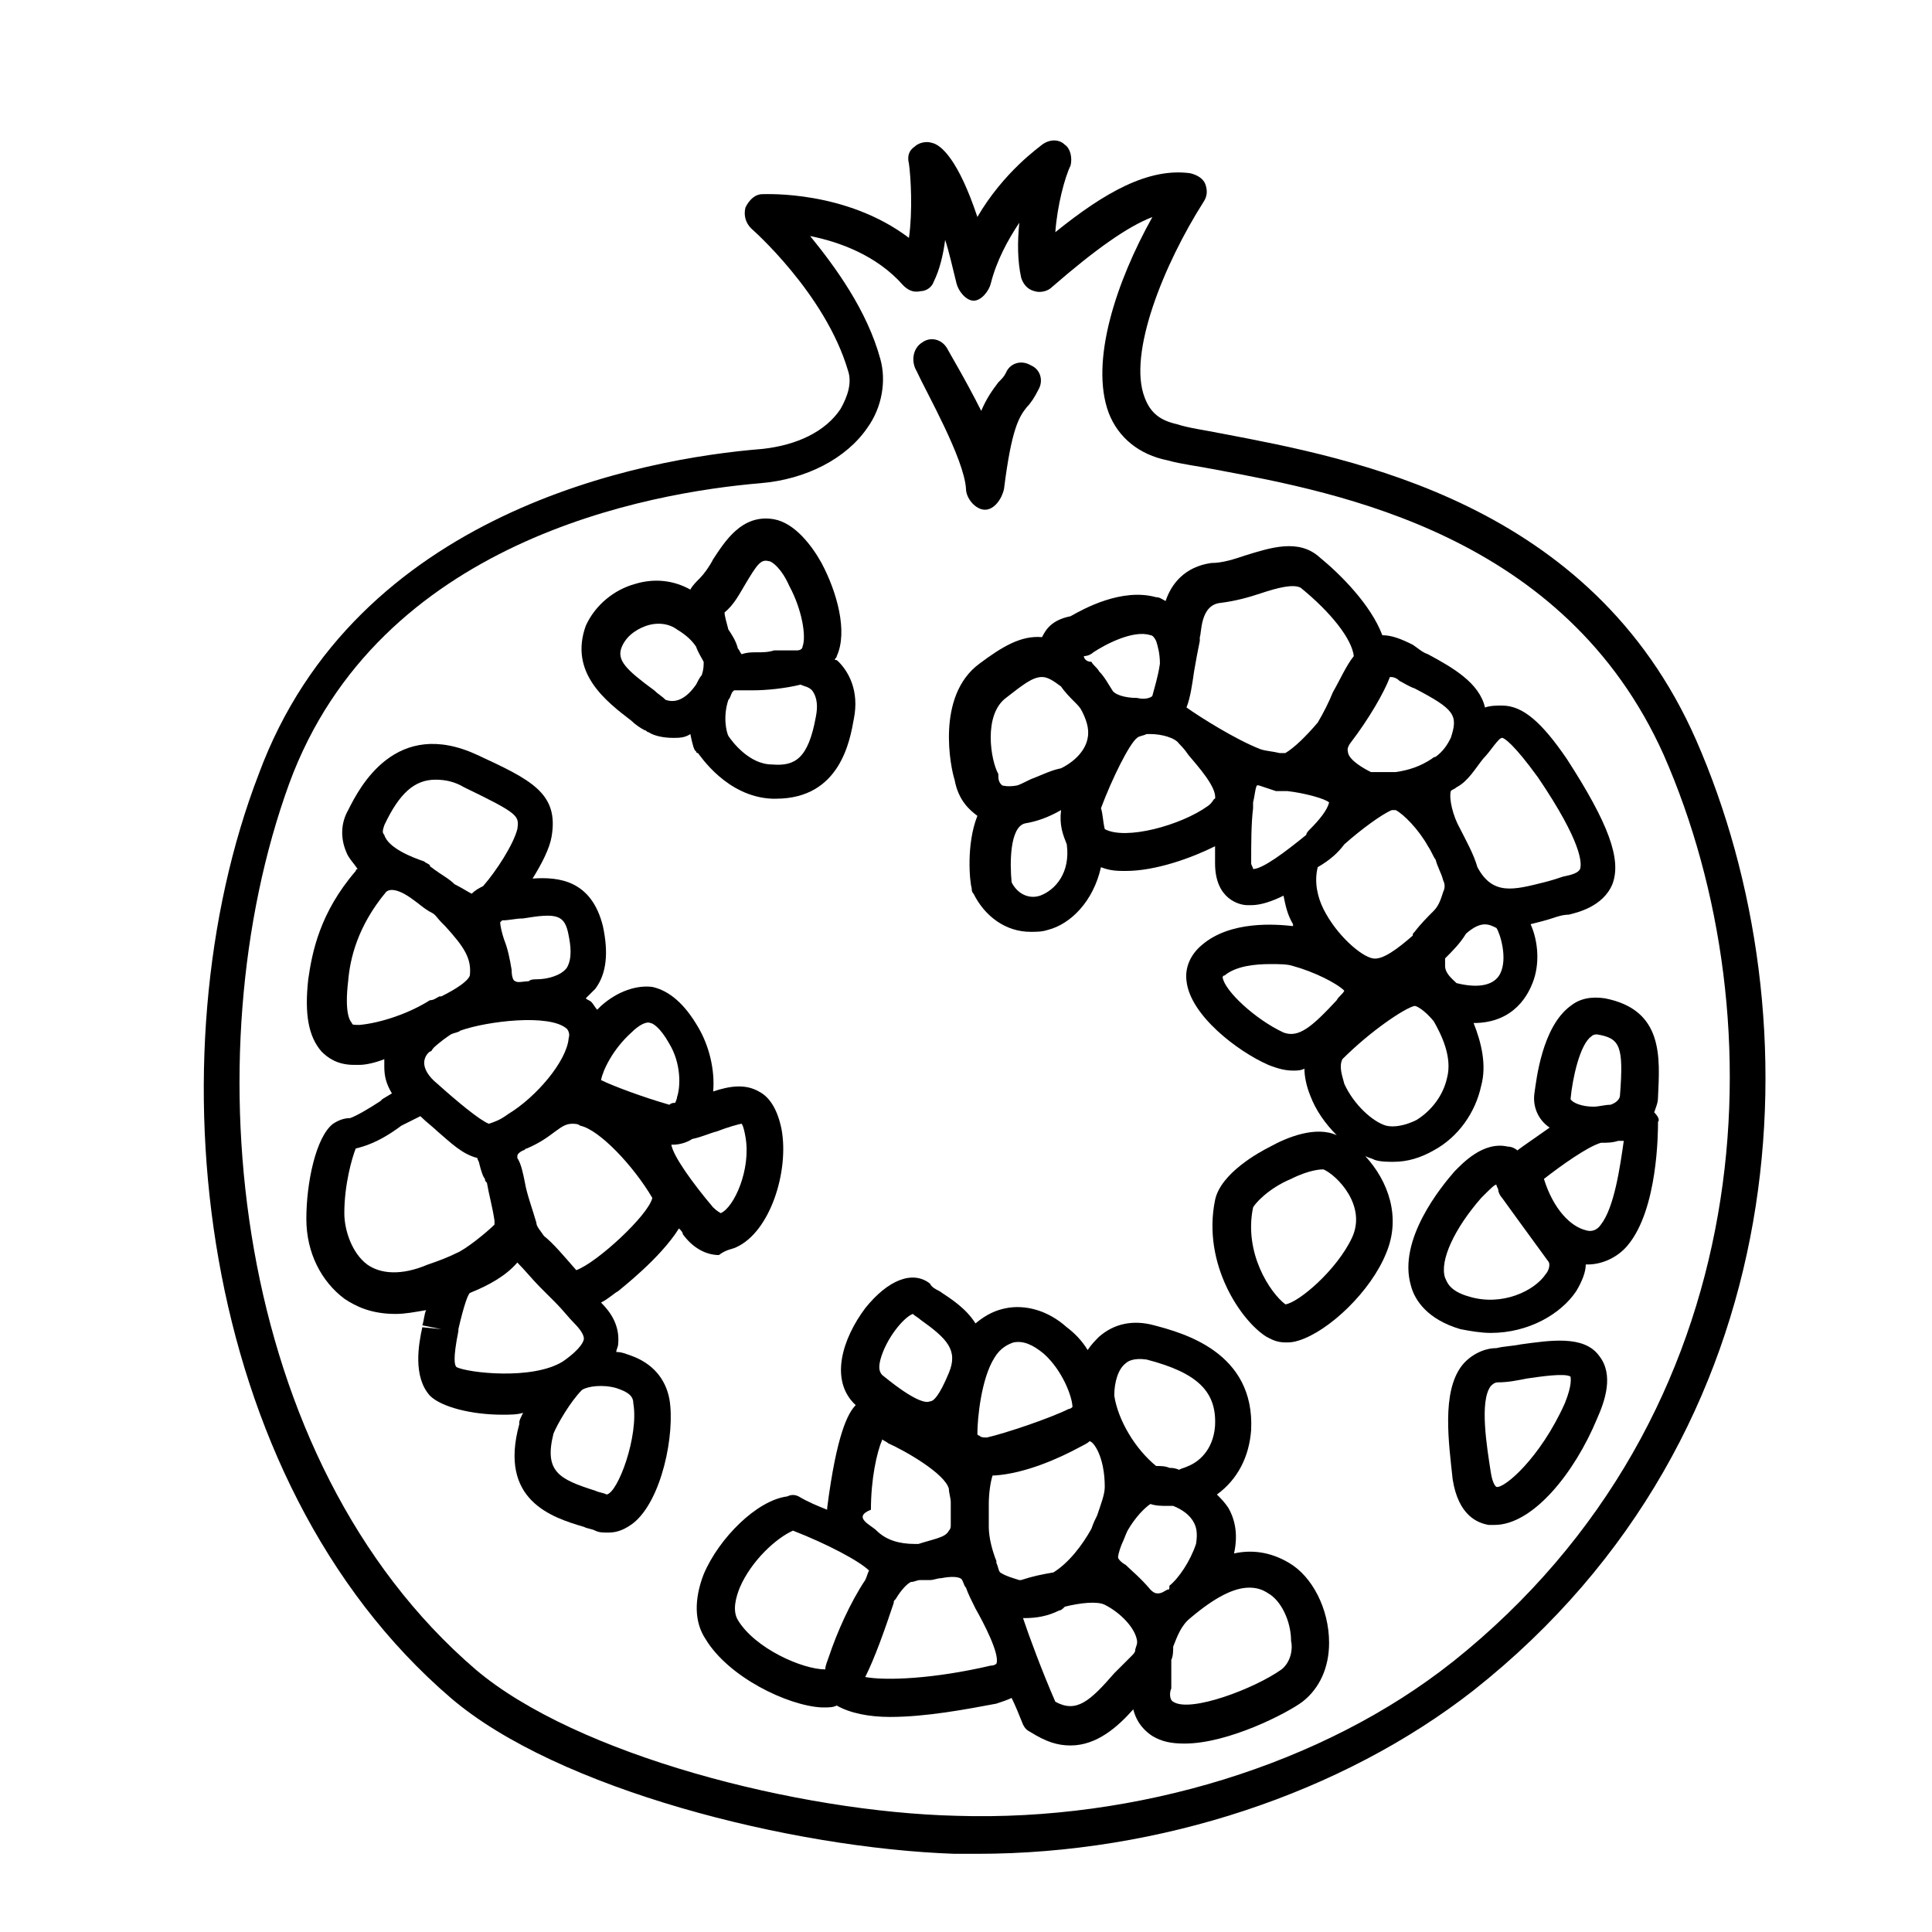 <?xml version="1.0" encoding="UTF-8"?>
<!-- Uploaded to: ICON Repo, www.iconrepo.com, Generator: ICON Repo Mixer Tools -->
<svg fill="#000000" width="800px" height="800px" version="1.1" viewBox="144 144 512 512" xmlns="http://www.w3.org/2000/svg">
 <g>
  <path d="m593.46 340.05c-27.711-62.977-91.188-74.566-125.45-81.113-5.039-1.008-9.07-1.512-12.09-2.519-4.535-1.008-7.055-3.023-8.566-7.055-4.535-11.586 5.039-35.266 15.617-51.891 1.008-1.512 1.008-3.023 0.504-4.535-0.504-1.512-2.016-2.519-4.031-3.023-11.082-1.512-22.672 5.039-35.77 15.617 0.504-7.055 2.519-14.609 4.031-17.633 0.504-2.016 0-4.535-1.512-5.543-1.512-1.512-4.031-1.512-6.047 0-0.504 0.504-10.078 7.055-17.129 19.145-5.039-15.113-9.574-19.145-12.09-19.648-1.512-0.504-3.527 0-4.535 1.008-1.512 1.008-2.016 2.519-1.512 4.535 0.504 3.527 1.008 12.594 0 19.648-16.625-12.594-37.785-11.586-38.793-11.586-2.016 0-3.527 1.512-4.535 3.527-0.504 2.016 0 4.031 1.512 5.543 0 0 19.648 17.129 25.695 37.785 1.008 3.023 0 6.551-2.016 10.078-4.031 6.047-11.586 9.574-20.656 10.578-31.738 2.519-107.82 16.625-133.51 86.152-28.719 74.559-16.625 186.91 50.883 244.85 28.215 24.184 90.184 39.801 133.51 41.312h6.047c48.367 0 96.73-16.121 131.5-43.328 86.656-68.516 91.191-178.35 58.945-251.9zm-64.488 244.35c-34.258 27.203-83.633 42.316-131.49 40.809-41.816-1.008-100.76-16.121-127.46-38.793-64.488-55.418-75.57-162.73-49.375-234.77 23.68-64.488 95.219-77.082 124.95-79.602 12.09-1.008 22.672-6.551 28.215-14.609 4.031-5.543 5.039-12.594 3.527-18.137-3.527-13.098-12.09-24.688-18.641-32.746 7.559 1.512 17.633 5.039 24.688 13.098 1.008 1.008 2.519 2.016 4.535 1.512 1.512 0 3.023-1.008 3.527-2.519 1.512-3.023 2.519-7.055 3.023-11.082 1.008 3.023 2.016 7.559 3.023 11.586 0.504 2.016 2.519 4.535 4.535 4.535s4.031-2.519 4.535-4.535c1.512-6.047 4.535-11.586 7.559-16.121-0.504 5.039-0.504 10.078 0.504 14.609 0.504 1.512 1.512 3.023 3.527 3.527 1.512 0.504 3.527 0 4.535-1.008 11.586-10.078 20.152-16.121 26.703-18.641-9.574 17.129-16.625 38.289-11.586 51.891 2.519 6.551 8.062 11.082 15.617 12.594 3.527 1.008 8.062 1.512 13.098 2.519 32.242 6.047 92.195 17.129 118.39 75.57 30.723 70.027 26.188 174.82-55.934 240.32z"/>
  <path d="m400 273.54c0 2.519 2.519 5.543 5.039 5.543 2.519 0 4.535-3.023 5.039-5.543 2.016-16.121 4.031-19.145 6.047-21.664 1.008-1.008 2.016-2.519 3.023-4.535 1.512-2.519 0.504-5.543-2.016-6.551-2.519-1.512-5.543-0.504-6.551 2.016-0.504 1.008-1.008 1.512-2.016 2.519-1.512 2.016-3.023 4.031-4.535 7.559-4.031-8.062-8.566-15.617-9.07-16.625-1.512-2.519-4.535-3.023-6.551-1.512-2.519 1.512-3.023 5.039-1.512 7.559 2.519 5.539 12.598 23.172 13.102 31.234z"/>
  <path d="m513.36 451.89c3.527 0 7.055-1.008 10.578-3.023 6.551-3.527 11.082-10.078 12.594-17.129 1.512-5.543 0-11.586-2.016-16.625 11.082 0 14.609-8.062 15.617-10.578 2.016-5.039 1.512-11.082-0.504-15.617 2.016-0.504 4.031-1.008 5.543-1.512s3.023-1.008 4.535-1.008c2.016-0.504 9.07-2.016 11.586-8.062 2.519-6.551-1.008-16.121-12.09-33.25-6.551-9.574-11.586-14.105-17.129-14.105-1.512 0-3.023 0-4.535 0.504-1.512-6.551-8.566-10.578-15.113-14.105-1.512-0.504-2.519-1.512-4.031-2.519-3.023-1.512-5.543-2.519-8.062-2.519-3.023-8.062-11.082-16.121-16.625-20.656-5.543-5.039-13.098-2.519-19.648-0.504-3.023 1.008-6.047 2.016-9.07 2.016-7.055 1.008-10.578 5.543-12.09 10.078-1.008-0.504-1.512-1.008-2.519-1.008-9.07-2.519-19.145 3.023-22.672 5.039-5.039 1.008-6.551 3.527-7.559 5.543-5.543-0.504-10.578 2.519-16.625 7.055-11.586 8.566-7.559 27.711-6.551 30.73 1.008 5.543 4.031 8.062 6.047 9.574-3.023 7.559-2.016 17.633-1.512 19.145 0 0.504 0 1.008 0.504 1.512 3.023 6.047 8.566 10.078 15.113 10.078 1.512 0 3.023 0 4.535-0.504 6.047-1.512 12.09-7.559 14.105-16.625 2.527 0.996 4.543 0.996 6.559 0.996 8.062 0 17.633-3.527 23.68-6.551v4.535c0 9.574 6.551 11.082 8.566 11.082h1.008c2.519 0 5.543-1.008 8.566-2.519 0.504 2.519 1.008 5.039 2.519 7.559v0.504c-4.535-0.504-16.625-1.512-24.184 5.039-3.023 2.519-4.535 6.047-4.031 9.574 1.008 9.07 13.602 18.641 21.664 22.168 2.519 1.008 4.535 1.512 6.551 1.512 1.008 0 2.016 0 3.023-0.504 0 2.016 0.504 4.535 1.512 7.055 1.512 4.031 4.031 7.559 7.055 10.578-5.543-2.519-13.098 0.504-17.633 3.023-3.023 1.512-13.098 7.055-14.609 14.105-3.527 17.129 7.055 32.242 13.602 36.273 1.008 0.504 2.519 1.512 5.039 1.512 1.008 0 2.016 0 3.527-0.504 8.062-2.519 19.145-13.098 23.176-23.176 4.031-9.574 0.504-19.145-5.543-25.695 1.008 0.504 1.512 0.504 2.519 1.008 1.5 0.504 3.516 0.504 5.027 0.504zm14.105-22.168c-1.008 4.535-4.031 8.566-8.062 11.082-3.023 1.512-6.047 2.016-8.062 1.512-3.527-1.008-8.566-5.543-11.082-11.082-0.504-2.016-1.512-4.535-0.504-6.551 7.559-7.559 16.625-13.602 19.145-14.105 0.504 0 2.519 1.008 5.039 4.031 2.016 3.527 5.039 9.57 3.527 15.113zm14.109-27.707c-1.512 3.023-5.543 4.031-11.586 2.519-1.008-1.008-3.023-2.519-3.023-4.535v-2.016c2.016-2.016 4.031-4.031 5.543-6.551 4.031-3.527 6.047-2.519 8.062-1.512 1.004 1.512 3.019 8.062 1.004 12.094zm0.504-62.473c0.504 0 0.504 0 0 0 0.504 0 3.023 1.512 9.574 10.578 11.586 17.129 11.586 22.672 11.082 24.184-0.504 1.008-2.016 1.512-4.535 2.016-1.512 0.504-3.023 1.008-5.039 1.512-8.062 2.016-13.602 3.527-17.633-4.031-1.008-3.527-3.023-7.055-4.535-10.078-2.016-3.527-3.023-8.062-2.519-10.078 0.504-0.504 1.008-0.504 1.512-1.008 3.023-1.512 5.039-5.039 7.055-7.559 2.016-2.012 4.031-5.535 5.039-5.535zm-23.176-13.102c10.578 5.543 11.586 7.055 9.574 13.098-1.008 2.016-2.016 3.527-4.031 5.039-0.504 0-1.008 0.504-1.008 0.504-3.023 2.016-6.047 3.023-9.574 3.527h-1.008-5.543c-2.016-1.008-5.543-3.023-6.047-5.039 0-0.504-0.504-1.008 0.504-2.519 5.039-6.551 9.07-13.602 10.578-17.633 0.504 0 1.512 0 2.519 1.008 1.012 0.504 2.523 1.512 4.035 2.016zm-51.391-22.672c4.031-0.504 7.559-1.512 10.578-2.519 4.535-1.512 8.566-2.519 10.578-1.512 8.062 6.551 13.602 13.602 14.105 18.137-2.016 2.519-3.527 6.047-5.543 9.574-1.008 2.519-2.519 5.543-4.031 8.062-3.023 3.527-6.047 6.551-8.566 8.062h-1.512c-2.016-0.504-3.527-0.504-5.039-1.008-6.551-2.519-16.121-8.566-19.648-11.082 1.008-2.519 1.512-6.047 2.016-9.574 0.504-3.023 1.008-5.543 1.512-8.062v-1.008c0.516-1.008 0.012-8.566 5.551-9.07zm-36.273 14.109c1.008 0 2.016-0.504 2.519-1.008 3.023-2.016 10.578-6.047 15.113-4.535 0.504 0 1.008 0.504 1.512 1.512 0.504 1.512 1.008 3.527 1.008 6.047-0.504 3.527-1.512 6.551-2.016 8.566-0.504 0.504-2.016 1.008-4.031 0.504-3.527 0-6.047-1.008-6.551-2.016-1.008-1.512-2.016-3.527-3.527-5.039-0.504-1.008-1.512-1.512-2.016-2.519-1.508 0-2.012-1.008-2.012-1.512zm-20.656 11.082c4.535-3.527 7.055-5.543 9.574-5.543 1.512 0 3.023 1.008 5.039 2.519 1.008 1.512 2.519 3.023 3.527 4.031s1.512 1.512 2.016 2.519c1.008 2.016 2.016 4.535 1.512 7.055-0.504 3.023-3.023 6.047-7.055 8.062-2.519 0.504-4.535 1.512-7.055 2.519-1.512 0.504-3.023 1.512-4.535 2.016-2.519 0.504-4.031 0-4.031 0-0.504-0.504-1.008-1.008-1.008-2.519v-0.504c-2.016-3.531-4.031-15.621 2.016-20.156zm9.07 52.398c-3.023 1.008-6.047-0.504-7.559-3.527-0.504-5.039-0.504-14.609 3.527-15.617 3.023-0.504 6.047-1.512 9.574-3.527-0.504 4.031 0.504 6.551 1.512 9.07 1.004 7.555-3.027 12.09-7.055 13.602zm44.332-23.68c-7.055 5.039-21.664 9.07-27.207 6.047-0.504-2.016-0.504-4.031-1.008-5.543 3.023-8.062 7.559-17.129 9.574-18.641 0.504-0.504 1.512-0.504 2.519-1.008h0.504 0.504c3.023 0 6.551 1.008 7.559 2.519 0.504 0.504 1.512 1.512 2.519 3.023 2.519 3.023 7.559 8.566 7.055 11.586-0.508 0-0.508 1.008-2.019 2.016zm12.094 16.625c0-0.504-0.504-1.008-0.504-1.512 0-5.039 0-10.578 0.504-14.609v-1.512c0.504-2.016 0.504-3.527 1.008-4.535h0.504c1.512 0.504 3.023 1.008 4.535 1.512h1.512 1.512c4.535 0.504 10.078 2.016 11.082 3.023-0.504 2.016-2.519 4.535-5.039 7.055-0.504 0.504-1.008 1.008-1.008 1.512-5.543 4.531-11.586 9.066-14.105 9.066zm24.184-6.551c4.535-4.031 10.078-8.062 12.594-9.07h1.008c2.016 1.008 6.047 5.039 8.566 9.574 1.008 1.512 1.512 3.023 2.016 3.527 0.504 2.016 1.512 3.527 2.016 5.543 0.504 1.008 0.504 2.016 0 3.023-0.504 1.512-1.008 3.527-2.519 5.039s-3.527 3.527-5.039 5.543c-0.504 0.504-0.504 0.504-0.504 1.008-4.031 3.527-8.062 6.551-10.578 6.047-3.023-0.504-9.574-6.047-13.098-13.098-1.512-3.023-2.519-7.055-1.512-11.082 3.523-2.023 5.539-4.039 7.051-6.055zm-16.125 49.879c-7.559-3.527-15.617-11.082-16.121-14.609 0 0 0-0.504 0.504-0.504 3.023-2.519 8.062-3.023 12.09-3.023 2.519 0 4.535 0 6.047 0.504 5.543 1.512 11.586 4.535 13.602 6.551-0.504 1.008-1.512 1.512-2.016 2.519-6.547 7.051-10.074 10.074-14.105 8.562zm18.141 54.41c-4.031 8.566-14.105 17.129-17.633 17.633-4.031-3.023-11.082-13.602-8.566-25.695 0.504-1.008 4.031-5.039 10.078-7.559 5.039-2.519 8.062-2.519 8.566-2.519 3.523 1.516 11.582 9.574 7.555 18.141z"/>
  <path d="m311.33 335.01c1.008 1.008 2.519 2.016 3.527 2.519 0.504 0 0.504 0.504 1.008 0.504 1.512 1.008 4.031 1.512 6.551 1.512 1.512 0 3.023 0 4.535-1.008 0.504 2.519 1.008 4.535 1.512 4.535 0 0 0 0.504 0.504 0.504 0.504 0.504 7.559 11.586 19.648 12.09h1.008c17.129 0 19.648-15.617 20.656-21.16 1.512-7.559-1.512-12.594-4.031-15.113-0.504-0.504-0.504-0.504-1.008-0.504 0-0.504 0.504-0.504 0.504-1.008 3.023-6.551 0-17.129-4.031-24.688-2.519-4.535-7.055-10.578-12.594-11.586-8.566-1.512-13.098 6.047-16.121 10.578-1.008 2.016-2.519 4.031-3.527 5.039-1.008 1.008-2.016 2.016-2.519 3.023-4.535-2.519-9.574-3.023-14.609-1.512-5.543 1.512-10.578 5.543-13.098 11.082-4.539 12.594 5.535 20.152 12.086 25.191zm48.871-1.008c-2.016 11.082-5.543 13.098-11.586 12.594-6.047 0-10.578-6.047-11.586-7.559-0.504-1.008-1.512-5.039 0-9.574 0.504-0.504 0.504-1.008 1.008-2.016l0.504-0.504h5.039c3.527 0 8.566-0.504 12.594-1.512 1.008 0.504 2.016 0.504 3.023 1.512 1.508 2.019 1.508 4.539 1.004 7.059zm-24.184-27.711c2.519-2.016 4.031-5.039 5.543-7.559 3.023-5.039 4.031-6.551 6.047-6.047 1.008 0 3.527 2.016 5.543 6.551 3.527 6.551 4.535 13.602 3.527 16.121 0 0.504-0.504 1.008-1.512 1.008h-6.047c-1.512 0.504-3.023 0.504-4.535 0.504s-2.519 0-4.031 0.504c-0.504-0.504-0.504-1.008-1.008-1.512-0.504-2.016-1.512-3.527-2.519-5.039-0.504-2.012-1.008-3.523-1.008-4.531zm-27.207 9.07c1.512-3.527 5.039-5.039 6.551-5.543 3.023-1.008 6.047-0.504 8.062 1.008 2.519 1.512 4.031 3.023 5.039 4.535 0.504 1.512 1.512 3.023 2.016 4.031 0 1.008 0 2.016-0.504 3.527-0.504 0.504-1.008 1.512-1.512 2.519-3.527 5.039-6.551 4.535-8.062 4.031-1.008-1.008-2.016-1.512-3.023-2.519-7.559-5.547-10.078-8.062-8.566-11.59z"/>
  <path d="m485.64 558.2c-5.039-3.023-10.078-3.527-14.609-2.519 1.008-4.535 0.504-8.566-1.512-12.09-1.008-1.512-2.016-2.519-3.023-3.527 5.543-4.031 8.566-10.078 9.07-17.129 1.008-20.656-18.137-25.695-25.695-27.711-5.543-1.512-10.578-0.504-14.609 3.023-1.008 1.008-2.016 2.016-3.023 3.527-1.512-2.519-3.527-4.535-5.543-6.047-5.039-4.535-11.082-6.047-16.121-5.039-2.519 0.504-5.039 1.512-8.062 4.031-2.519-4.031-6.551-6.551-9.574-8.566-1.008-0.504-2.016-1.008-2.519-2.016-4.535-3.527-11.082-1.008-17.129 6.551-6.047 8.062-9.574 19.145-2.519 25.695-2.016 2.016-5.039 7.559-7.559 27.207l5.039 0.504-5.039-0.504v0.504c-2.519-1.008-5.039-2.016-7.559-3.527-1.008-0.504-2.016-0.504-3.023 0-8.055 1.008-18.129 11.082-22.16 20.656-2.519 6.551-2.519 12.594 0.504 17.129 6.047 10.078 21.664 17.633 30.73 18.137h0.504c1.512 0 2.519 0 3.527-0.504 3.527 2.016 8.566 3.023 14.105 3.023 9.574 0 20.152-2.016 28.215-3.527 1.512-0.504 3.023-1.008 4.031-1.512 1.008 2.016 2.016 4.535 3.023 7.055 0.504 1.008 1.008 1.512 2.016 2.016 4.031 2.519 7.055 3.527 10.578 3.527 7.055 0 12.594-5.039 16.625-9.574 1.008 4.031 3.527 6.047 5.039 7.055 2.519 1.512 5.039 2.016 8.566 2.016 11.586 0 27.207-8.062 31.234-11.082 4.535-3.527 7.055-9.07 7.055-15.617 0-9.074-4.535-17.637-10.582-21.164zm-98.242-5.039h-1.008c-4.031 0-7.559-1.008-10.078-3.527-1.508-1.512-6.547-3.527-1.508-5.539 0-8.062 1.512-15.113 3.023-18.641 0.504 0.504 1.008 0.504 1.512 1.008 4.535 2.016 15.113 8.062 16.121 12.09 0 1.008 0.504 2.519 0.504 3.527v1.512 4.535c0 0.504 0 1.008-0.504 1.512-0.504 1.008-1.512 1.512-3.023 2.016-1.512 0.5-3.527 1.004-5.039 1.508zm27.207 9.574h-0.504c-1.512-0.504-3.527-1.008-5.039-2.016-0.504-0.504-0.504-1.512-1.008-2.519v-0.504c-1.008-2.519-2.016-6.047-2.016-9.07v-5.543-0.504c0-3.023 0.504-6.047 1.008-7.559h0.504c8.062-0.504 17.129-4.535 22.672-7.559 1.008-0.504 2.016-1.008 2.519-1.512 1.008 0 4.031 4.031 4.031 12.09 0 2.016-1.008 4.535-2.016 7.559-0.504 1.008-1.008 2.016-1.512 3.527-2.519 4.535-6.047 9.07-10.078 11.586-3.019 0.512-5.539 1.016-8.562 2.023zm38.793 2.516c-1.008 0.504-1.512 1.008-2.519 1.008-0.504 0-1.008 0-2.016-1.008-2.519-3.023-5.039-5.039-6.551-6.551-1.008-0.504-2.016-1.512-2.016-2.016 0 0 0-1.008 1.008-3.527 0.504-1.008 1.008-2.519 1.512-3.527 2.016-3.527 4.535-6.047 6.047-7.055 1.512 0.504 3.023 0.504 4.535 0.504h1.512c2.519 1.008 4.535 2.519 5.543 4.535 0.504 1.008 1.008 2.519 0.504 5.543-1.512 4.535-4.535 9.07-7.055 11.082 0 1.012 0 1.012-0.504 1.012zm-11.082-59.953c0.504-0.504 2.016-1.512 5.543-1.008 13.602 3.527 18.641 8.566 18.137 17.633-0.504 6.551-4.535 9.574-7.055 10.578-1.008 0.504-1.512 0.504-2.519 1.008-1.008-0.504-2.016-0.504-2.519-0.504-1.008-0.504-2.519-0.504-3.527-0.504-5.543-4.535-10.078-12.09-11.082-18.641 0-3.523 1.008-7.051 3.023-8.562zm-29.727-5.539c2.519-0.504 5.039 0.504 8.062 3.023 5.039 4.535 7.559 11.586 7.559 14.105 0 0-0.504 0.504-1.008 0.504-5.039 2.519-17.129 6.551-21.664 7.559-1.008 0-1.512 0-2.016-0.504 0 0-0.504 0-0.504-0.504 0-4.031 1.008-14.609 4.535-20.152 1.508-2.519 3.523-3.527 5.035-4.031zm-35.266 4.531c1.512-5.543 6.047-11.082 8.566-12.09 0.504 0.504 1.512 1.008 2.016 1.512 7.055 5.039 10.078 8.062 7.559 14.105-2.519 6.047-4.031 7.559-5.039 7.559-1.008 0.504-4.031 0-12.09-6.551-1.516-1.008-1.516-2.519-1.012-4.535zm-37.785 69.023c-1.512-2.519-0.504-6.047 0.504-8.566 3.023-7.055 9.574-13.098 14.105-15.113 9.07 3.527 17.633 8.062 20.152 10.578-0.504 1.008-0.504 1.512-1.008 2.519-4.031 6.047-7.559 14.105-9.574 20.152-0.504 1.512-1.008 2.519-1.008 3.527-6.043 0-18.641-5.539-23.172-13.098zm68.516 11.59s-0.504 0.504-1.512 0.504c-15.113 3.527-27.711 4.031-33.25 3.023 2.519-5.039 5.039-12.09 7.559-19.648 0-0.504 0-0.504 0.504-1.008 1.512-2.519 3.023-4.031 4.031-4.535 1.008 0 1.512-0.504 2.519-0.504h2.519c1.008 0 2.016-0.504 3.023-0.504 2.519-0.504 5.039-0.504 5.543 0.504 0.504 1.008 0.504 1.512 1.008 2.016 0.504 1.512 1.512 3.527 2.519 5.543 2.008 3.523 6.543 12.09 5.535 14.609zm31.238 2.516c-6.551 7.559-10.078 10.578-15.617 7.559-3.527-8.062-7.055-17.633-8.566-22.168h0.504c3.023 0 6.047-0.504 9.07-2.016 0.504 0 1.008-0.504 1.512-1.008 4.031-1.008 8.566-1.512 10.578-0.504 4.031 2.016 8.062 6.047 8.566 9.574v0.504c0 0.504-0.504 1.512-0.504 2.016s-0.504 1.008-1.008 1.512c-1.512 1.512-3.023 3.019-4.535 4.531zm44.336-1.008c-7.055 5.039-24.184 11.586-28.719 8.566-1.008-0.504-1.008-2.519-0.504-3.527v-1.512-6.047c0.504-1.008 0.504-2.519 0.504-3.527 1.008-2.519 2.016-5.543 4.535-7.559 6.551-5.543 11.586-8.062 15.617-8.062 2.016 0 3.527 0.504 5.039 1.512 3.527 2.016 6.047 7.559 6.047 12.594 0.5 2.023-0.004 5.551-2.519 7.562z"/>
  <path d="m582.38 438.79c0.504-1.512 1.008-2.519 1.008-4.031 0.504-10.578 1.512-23.176-14.105-26.199-3.527-0.504-6.551 0-9.07 2.016-7.559 5.543-9.07 19.648-9.574 23.176-0.504 3.527 1.008 7.055 4.031 9.07-3.527 2.519-6.551 4.535-8.566 6.047-0.504-0.504-1.512-1.008-2.519-1.008-6.551-1.512-12.09 4.535-14.105 6.551-3.527 4.031-15.113 18.137-11.586 30.23 1.008 4.031 4.535 9.07 13.098 11.586 2.519 0.504 5.543 1.008 8.062 1.008 10.078 0 18.641-5.039 22.672-11.082 1.512-2.519 2.519-5.039 2.519-7.055h0.504c4.031 0 8.062-2.016 10.578-5.039 8.062-9.574 8.062-30.23 8.062-32.746 0.504-0.508 0-1.516-1.008-2.523zm-22.168-3.527c0.504-5.543 2.519-14.609 5.543-16.625 0.504-0.504 1.008-0.504 1.512-0.504 6.047 1.008 7.055 3.023 6.047 16.121 0 1.008-1.008 2.016-2.519 2.519-1.512 0-3.023 0.504-4.535 0.504-3.023 0-5.543-1.008-6.047-2.016l-5.039-1.008zm-6.551 46.352c-3.023 4.535-11.586 8.566-20.152 6.047-5.543-1.512-6.047-4.031-6.551-5.039-1.512-4.535 2.519-13.098 9.574-21.16 2.519-2.519 3.527-3.527 4.031-3.527 0 0.504 0.504 1.008 0.504 1.512 0 0.504 0.504 1.512 1.008 2.016 0 0 6.551 9.07 12.09 16.625 1.008 1.008 0 3.023-0.504 3.527zm14.609-13.102c-1.008 1.512-2.519 2.016-4.031 1.512-4.031-1.008-8.566-5.543-11.082-13.602 4.535-3.527 11.586-8.566 15.113-9.574 1.512 0 3.023 0 4.535-0.504h1.512c-1.008 7.055-2.519 17.633-6.047 22.168z"/>
  <path d="m339.04 474.56c9.07-4.031 14.105-20.152 12.09-31.234-1.008-5.039-3.023-8.566-6.047-10.078-3.527-2.016-7.559-1.512-12.09 0 0.504-5.543-1.008-12.09-4.031-17.129-3.527-6.047-7.559-9.574-12.09-10.578-4.031-0.504-9.07 1.008-13.602 5.039-0.504 0.504-1.008 1.008-1.008 1.008-0.504-0.504-1.008-1.512-1.512-2.016-0.504-0.504-1.008-0.504-1.512-1.008 1.008-1.008 1.512-1.512 2.519-2.519 3.023-4.031 3.527-9.574 2.016-16.625-3.023-12.09-11.586-13.098-18.641-12.594 2.519-4.031 4.535-8.062 5.039-11.082 2.016-11.586-5.543-15.113-19.648-21.664-21.664-10.078-31.234 8.566-34.258 14.609-2.016 3.527-2.016 7.559-0.504 11.082 0.504 1.512 2.016 3.023 3.023 4.535 0 0-0.504 0-0.504 0.504-9.574 11.082-11.586 21.664-12.594 28.719-1.008 9.07 0 15.113 3.527 19.145 1.512 1.512 4.031 3.527 8.566 3.527h1.512c1.512 0 4.031-0.504 6.551-1.512v2.016c0 2.519 0.504 4.535 2.016 7.055l-2.519 1.512-0.504 0.504c-3.023 2.016-6.551 4.031-8.062 4.535-1.512 0-3.023 0.504-4.535 1.512-4.535 3.527-7.055 15.617-7.055 25.191 0 9.07 4.031 16.625 10.078 21.16 3.023 2.016 7.055 4.031 13.602 4.031 2.519 0 5.039-0.504 8.062-1.008-0.504 1.008-0.504 2.519-1.008 4.031l5.039 1.008-5.039-0.504c-1.008 4.535-2.519 13.098 2.016 18.137 3.023 3.023 11.082 5.039 19.145 5.039 2.016 0 4.031 0 5.543-0.504-0.504 1.008-1.008 2.016-1.008 2.519v0.504c-5.543 20.152 8.566 24.688 17.129 27.207 1.008 0.504 2.016 0.504 3.023 1.008 1.008 0.504 2.016 0.504 3.527 0.504 2.519 0 4.535-1.008 6.551-2.519 7.559-6.047 11.082-23.68 9.574-32.746-1.008-5.543-4.535-9.574-10.078-11.586-1.512-0.504-2.519-1.008-4.031-1.008 0-0.504 0.504-1.512 0.504-2.016 0.504-5.039-2.016-8.566-4.535-11.082 2.016-1.008 3.527-2.519 4.535-3.023 0.504-0.504 11.082-8.566 16.121-16.625 0.504 0.504 1.008 1.008 1.008 1.512 2.519 3.527 6.047 5.543 9.574 5.543 2.004-1.531 3.516-1.531 4.523-2.035zm-27.711-56.93c2.016-2.016 4.031-3.023 5.039-2.519 0.504 0 2.519 1.008 5.039 5.543 3.023 5.039 3.023 11.082 2.016 14.105 0 0.504-0.504 1.512-0.504 1.512-0.504 0-1.008 0-1.512 0.504-7.055-2.016-15.113-5.039-18.137-6.551 0.5-2.519 3.019-8.059 8.059-12.594zm-16.625-25.695c0.504 2.519 1.008 6.047-0.504 8.566-1.512 2.016-5.039 3.023-8.062 3.023-0.504 0-1.512 0-2.016 0.504-1.008 0-3.023 0.504-3.527 0-0.504 0-1.008-1.008-1.008-3.023-0.504-3.023-1.008-5.543-2.016-8.062-0.504-1.512-1.008-3.527-1.008-4.535l0.504-0.504c2.016 0 3.527-0.504 5.543-0.504 9.07-1.512 11.086-1.008 12.094 4.535zm-48.871-29.223c4.031-8.566 8.062-12.09 13.602-12.09 2.519 0 5.039 0.504 7.559 2.016 14.609 7.055 14.609 7.559 14.105 11.082-1.008 4.031-5.543 11.082-9.07 15.113-1.008 0.504-2.016 1.008-3.023 2.016-1.008-0.504-2.519-1.512-4.535-2.519-1.512-1.512-3.527-2.519-5.543-4.031-0.504-0.504-1.008-0.504-1.008-1.008-0.504-0.504-1.008-0.504-1.512-1.008-3.023-1.008-9.574-3.527-10.578-7.055-0.5-0.5-0.5-1.004 0.004-2.516zm-6.547 52.902c-1.512 0-2.016 0-2.016-0.504-0.504-0.504-2.016-2.519-1.008-11.082 0.504-6.047 2.519-14.609 10.078-23.68 0 0 0.504-0.504 1.512-0.504 1.512 0 3.527 1.008 5.543 2.519 1.512 1.008 3.023 2.519 5.039 3.527 1.008 0.504 1.512 1.512 2.519 2.519l1.008 1.008c5.039 5.543 7.055 8.566 6.551 13.098-0.504 1.512-3.527 3.527-7.559 5.543h-0.504c-1.008 0.504-1.512 1.008-2.519 1.008-5.547 3.523-13.105 6.043-18.645 6.547zm26.699 1.512c7.055-2.519 23.68-4.535 28.215-0.504 0 0 1.008 1.008 0.504 2.519-0.504 6.047-8.566 15.617-16.121 20.152-2.016 1.512-3.527 2.016-5.039 2.519-2.519-1.008-8.566-6.047-13.602-10.578-2.519-2.016-3.527-4.031-3.527-5.543 0-2.016 1.512-3.023 1.512-3.023 0.504 0 0.504-0.504 1.008-1.008 0 0 1.512-1.512 4.535-3.527 1.004-0.504 2.012-0.504 2.516-1.008zm-24.688 61.969c-4.031-3.023-6.047-9.07-6.047-13.602 0-7.559 2.016-14.609 3.023-17.129 2.016-0.504 6.047-1.512 12.09-6.047l5.039-2.519c1.512 1.512 3.527 3.023 4.535 4.031 3.527 3.023 6.551 6.047 10.578 7.055 0 0.504 0.504 1.008 0.504 1.512 0.504 2.016 1.008 3.527 1.512 4.031 0 0.504 0 0.504 0.504 1.008 0.504 3.023 1.512 6.551 2.016 10.078v1.008c-2.016 2.016-7.559 6.551-10.078 7.559-2.016 1.008-4.535 2.016-7.559 3.023-7.047 3.016-12.59 2.512-16.117-0.008zm23.68 27.203c-0.504-0.504-1.008-2.016 0.504-9.574v-0.504c1.512-6.551 2.519-9.07 3.023-9.574 5.039-2.016 9.574-4.535 12.594-8.062 2.016 2.016 4.031 4.535 6.047 6.551 1.512 1.512 2.519 2.519 3.527 3.527l0.504 0.504c2.016 2.016 3.527 4.031 5.039 5.543 1.512 1.512 2.519 3.023 2.519 4.031 0 0.504-0.504 2.519-5.543 6.047-8.062 5.039-25.191 3.023-28.215 1.512zm46.855 9.574c1.512 8.566-4.031 23.68-7.055 24.184-1.008-0.504-2.016-0.504-3.023-1.008-9.574-3.023-13.602-5.039-11.082-15.113 1.008-2.519 4.535-8.566 7.559-11.586 1.512-1.008 5.543-1.512 9.07-0.504 3.019 1.004 4.531 2.012 4.531 4.027zm-15.113-35.266c-3.527-4.031-6.047-7.055-8.566-9.07-1.008-1.512-2.016-2.519-2.016-3.527-1.008-3.527-2.519-7.559-3.023-10.578-0.504-2.519-1.008-5.039-2.016-6.551v-0.504c0-0.504 0.504-1.008 1.512-1.512 0.504 0 0.504-0.504 1.008-0.504 3.527-1.512 5.543-3.023 7.559-4.535s3.023-2.016 4.535-2.016c0.504 0 1.512 0 2.016 0.504 5.039 1.008 14.105 10.578 19.145 19.145-1.008 4.535-14.613 17.133-20.152 19.148zm36.273-16.629v0c-5.543-6.551-10.578-13.602-11.082-16.625h0.504c1.512 0 3.527-0.504 5.039-1.512 2.519-0.504 4.535-1.512 6.551-2.016 2.519-1.008 6.047-2.016 6.551-2.016 0 0 0.504 0.504 1.008 3.527 1.512 8.566-3.023 18.641-6.551 20.152-0.004 0-1.012-0.504-2.019-1.512z"/>
  <path d="m547.11 500.26c-2.519 0.504-4.535 0.504-6.551 1.008-3.527 0-7.055 2.016-9.07 4.535-5.543 7.055-3.527 20.656-2.519 30.23 1.512 9.574 6.551 11.586 9.574 12.09h1.512c10.078 0 21.16-13.602 27.207-28.215 2.016-4.535 4.535-11.586 0.504-16.625-4.027-5.543-13.098-4.031-20.656-3.023zm11.59 15.617c-6.551 14.609-16.121 22.672-18.137 22.168 0 0-1.008-0.504-1.512-4.031-1.008-6.551-3.023-18.641 0-22.672 0.504-0.504 1.008-1.008 2.016-1.008 2.519 0 5.039-0.504 7.559-1.008 3.527-0.504 10.078-1.512 11.586-0.504 0 0.504 0.504 2.016-1.512 7.055z"/>
 </g>
</svg>